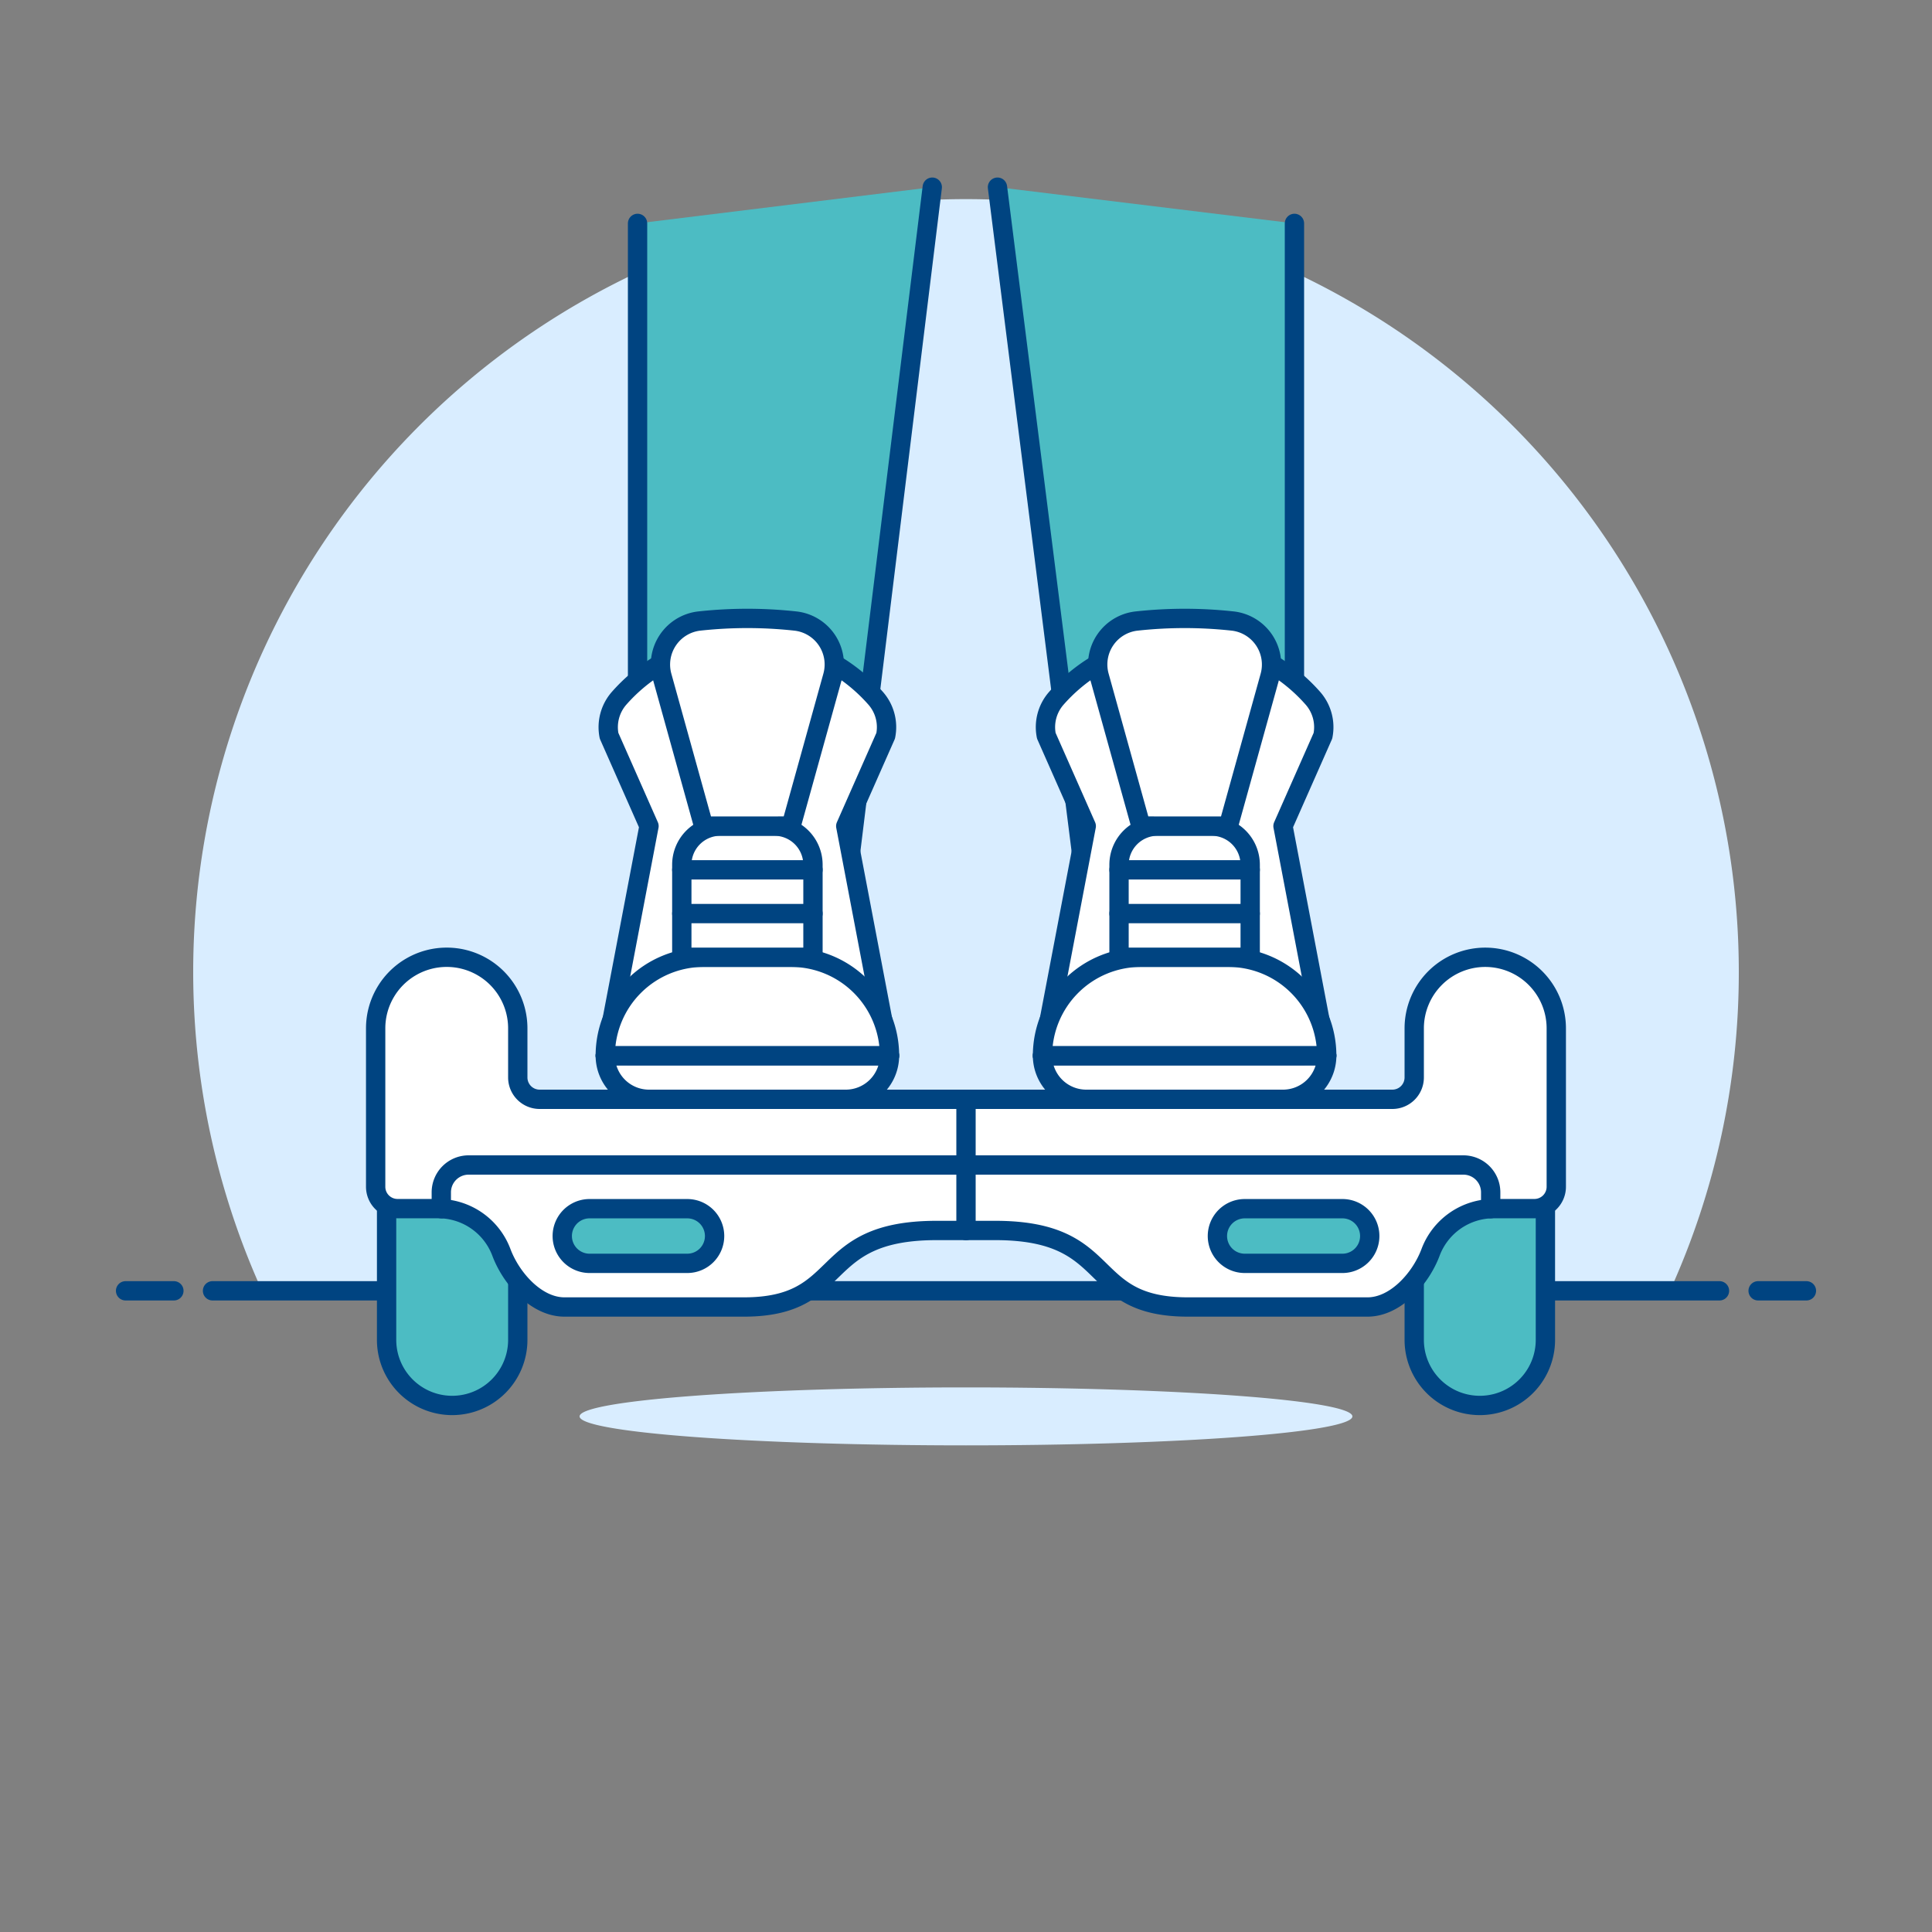 <svg viewBox="0 0 100 100" height="100" width="100" xmlns="http://www.w3.org/2000/svg"><rect x="0" y="0" width="100" height="100" fill="#808080" stroke="none"/><path d="M90,50.312a40,40,0,1,0-76.436,16.5H86.436A39.829,39.829,0,0,0,90,50.312Z" fill="#d9edff"/><path d="M11 66.812L89 66.812" fill="none" stroke="#004481" stroke-linecap="round" stroke-linejoin="round"/><path d="M6.5 66.812L9 66.812" fill="none" stroke="#004481" stroke-linecap="round" stroke-linejoin="round"/><path d="M91 66.812L93.5 66.812" fill="none" stroke="#004481" stroke-linecap="round" stroke-linejoin="round"/><path d="M33 11.563L33 39.312 44 44.312 48.254 9.688" fill="#4cbcc3" stroke="#004481" stroke-linecap="round" stroke-linejoin="round"/><path d="M67 11.563L67 39.312 56 44.312 51.629 9.688" fill="#4cbcc3" stroke="#004481" stroke-linecap="round" stroke-linejoin="round"/><path d="M73.2,69.351a3.395,3.395,0,0,0,6.79,0V62H73.2Z" fill="#4cbcc3"/><path d="M73.2,69.351a3.395,3.395,0,0,0,6.79,0V62H73.2Z" fill="none" stroke="#004481" stroke-linecap="round" stroke-linejoin="round"/><path d="M26.8,69.351a3.395,3.395,0,0,1-6.79,0V62H26.8Z" fill="#4cbcc3"/><path d="M26.8,69.351a3.395,3.395,0,0,1-6.79,0V62H26.8Z" fill="none" stroke="#004481" stroke-linecap="round" stroke-linejoin="round"/><path d="M76.875,49.549A3.678,3.678,0,0,0,73.2,53.226v2.546A1.131,1.131,0,0,1,72.066,56.9H27.934A1.131,1.131,0,0,1,26.8,55.772V53.226a3.678,3.678,0,0,0-7.356,0v8.2a1.132,1.132,0,0,0,1.132,1.132h2.109a3.489,3.489,0,0,1,3.266,2.263c.51,1.361,1.812,2.829,3.266,2.829h9.286c5.421,0,3.639-3.961,9.975-3.961h3.038c6.346,0,4.524,3.961,9.975,3.961H70.78c1.454,0,2.756-1.468,3.266-2.829a3.489,3.489,0,0,1,3.266-2.263h2.109a1.132,1.132,0,0,0,1.132-1.132v-8.2A3.678,3.678,0,0,0,76.875,49.549Z" fill="#ffffff"/><path d="M30.000 73.312 A20 1.5 0 1 0 70.000 73.312 A20 1.5 0 1 0 30.000 73.312 Z" fill="#d9edff"/><path d="M76.875,49.549A3.678,3.678,0,0,0,73.2,53.226v2.546A1.131,1.131,0,0,1,72.066,56.9H27.934A1.131,1.131,0,0,1,26.8,55.772V53.226a3.678,3.678,0,0,0-7.356,0v8.2a1.132,1.132,0,0,0,1.132,1.132h2.109a3.489,3.489,0,0,1,3.266,2.263c.51,1.361,1.812,2.829,3.266,2.829h9.286c5.421,0,3.639-3.961,9.975-3.961h3.038c6.346,0,4.524,3.961,9.975,3.961H70.78c1.454,0,2.756-1.468,3.266-2.829a3.489,3.489,0,0,1,3.266-2.263h2.109a1.132,1.132,0,0,0,1.132-1.132v-8.2A3.678,3.678,0,0,0,76.875,49.549Z" fill="none" stroke="#004481" stroke-linecap="round" stroke-linejoin="round"/><path d="M36.987,63.976a1.414,1.414,0,0,1-1.415,1.415H30.48a1.415,1.415,0,0,1,0-2.829h5.092A1.414,1.414,0,0,1,36.987,63.976Z" fill="#4cbcc3" stroke="#004481" stroke-linecap="round" stroke-linejoin="round"/><path d="M63.013,63.976a1.414,1.414,0,0,0,1.415,1.415H69.52a1.415,1.415,0,0,0,0-2.829H64.428A1.414,1.414,0,0,0,63.013,63.976Z" fill="#4cbcc3" stroke="#004481" stroke-linecap="round" stroke-linejoin="round"/><path d="M77.158,62.562v-.849A1.414,1.414,0,0,0,75.743,60.3H24.257a1.414,1.414,0,0,0-1.415,1.414v.849" fill="none" stroke="#004481" stroke-linecap="round" stroke-linejoin="round"/><path d="M50 63.693L50 56.904" fill="none" stroke="#004481" stroke-linecap="round" stroke-linejoin="round"/><path d="M46.04,54.641A2.264,2.264,0,0,1,43.776,56.9H33.592a2.263,2.263,0,0,1-2.263-2.263Z" fill="#ffffff" stroke="#004481" stroke-linecap="round" stroke-linejoin="round"/><path d="M46.04,54.641H31.329l2.263-11.882-2.067-4.677a2.273,2.273,0,0,1,.514-1.934,8.846,8.846,0,0,1,13.29,0,2.264,2.264,0,0,1,.514,1.934l-2.067,4.677Z" fill="#ffffff" stroke="#004481" stroke-linecap="round" stroke-linejoin="round"/><path d="M46.04,54.641H31.329a5.092,5.092,0,0,1,5.092-5.092h4.526A5.093,5.093,0,0,1,46.04,54.641Z" fill="#ffffff"/><path d="M46.04,54.641H31.329a5.092,5.092,0,0,1,5.092-5.092h4.526A5.093,5.093,0,0,1,46.04,54.641Z" fill="none" stroke="#004481" stroke-linecap="round" stroke-linejoin="round"/><path d="M42.079,49.549H35.29v-4.79a2,2,0,0,1,2-2h2.789a2,2,0,0,1,2,2Z" fill="#ffffff" stroke="#004481" stroke-linecap="round" stroke-linejoin="round"/><path d="M36.421,42.759,34.266,35A2.267,2.267,0,0,1,36.2,32.144a22.874,22.874,0,0,1,4.963,0A2.262,2.262,0,0,1,43.1,35l-2.155,7.757Z" fill="#ffffff"/><path d="M36.421,42.759,34.266,35A2.267,2.267,0,0,1,36.2,32.144a22.874,22.874,0,0,1,4.963,0A2.262,2.262,0,0,1,43.1,35l-2.155,7.757Z" fill="none" stroke="#004481" stroke-linecap="round" stroke-linejoin="round"/><path d="M35.29 45.022L42.079 45.022" fill="none" stroke="#004481" stroke-linecap="round" stroke-linejoin="round"/><path d="M35.29 47.286L42.079 47.286" fill="none" stroke="#004481" stroke-linecap="round" stroke-linejoin="round"/><path d="M53.96,54.641A2.264,2.264,0,0,0,56.224,56.9H66.408a2.263,2.263,0,0,0,2.263-2.263Z" fill="#ffffff" stroke="#004481" stroke-linecap="round" stroke-linejoin="round"/><path d="M53.96,54.641H68.671L66.408,42.759l2.067-4.677a2.267,2.267,0,0,0-.514-1.934,8.846,8.846,0,0,0-13.29,0,2.264,2.264,0,0,0-.514,1.934l2.067,4.677Z" fill="#ffffff" stroke="#004481" stroke-linecap="round" stroke-linejoin="round"/><path d="M53.96,54.641H68.671a5.092,5.092,0,0,0-5.092-5.092H59.053A5.093,5.093,0,0,0,53.96,54.641Z" fill="#ffffff"/><path d="M53.96,54.641H68.671a5.092,5.092,0,0,0-5.092-5.092H59.053A5.093,5.093,0,0,0,53.96,54.641Z" fill="none" stroke="#004481" stroke-linecap="round" stroke-linejoin="round"/><path d="M57.921,49.549H64.71v-4.79a2,2,0,0,0-2-2H59.921a2,2,0,0,0-2,2Z" fill="#ffffff" stroke="#004481" stroke-linecap="round" stroke-linejoin="round"/><path d="M63.579,42.759,65.734,35A2.267,2.267,0,0,0,63.8,32.144a22.874,22.874,0,0,0-4.963,0A2.262,2.262,0,0,0,56.9,35l2.155,7.757Z" fill="#ffffff"/><path d="M63.579,42.759,65.734,35A2.267,2.267,0,0,0,63.8,32.144a22.874,22.874,0,0,0-4.963,0A2.262,2.262,0,0,0,56.9,35l2.155,7.757Z" fill="none" stroke="#004481" stroke-linecap="round" stroke-linejoin="round"/><path d="M64.71 45.022L57.921 45.022" fill="none" stroke="#004481" stroke-linecap="round" stroke-linejoin="round"/><path d="M64.71 47.286L57.921 47.286" fill="none" stroke="#004481" stroke-linecap="round" stroke-linejoin="round"/></svg>